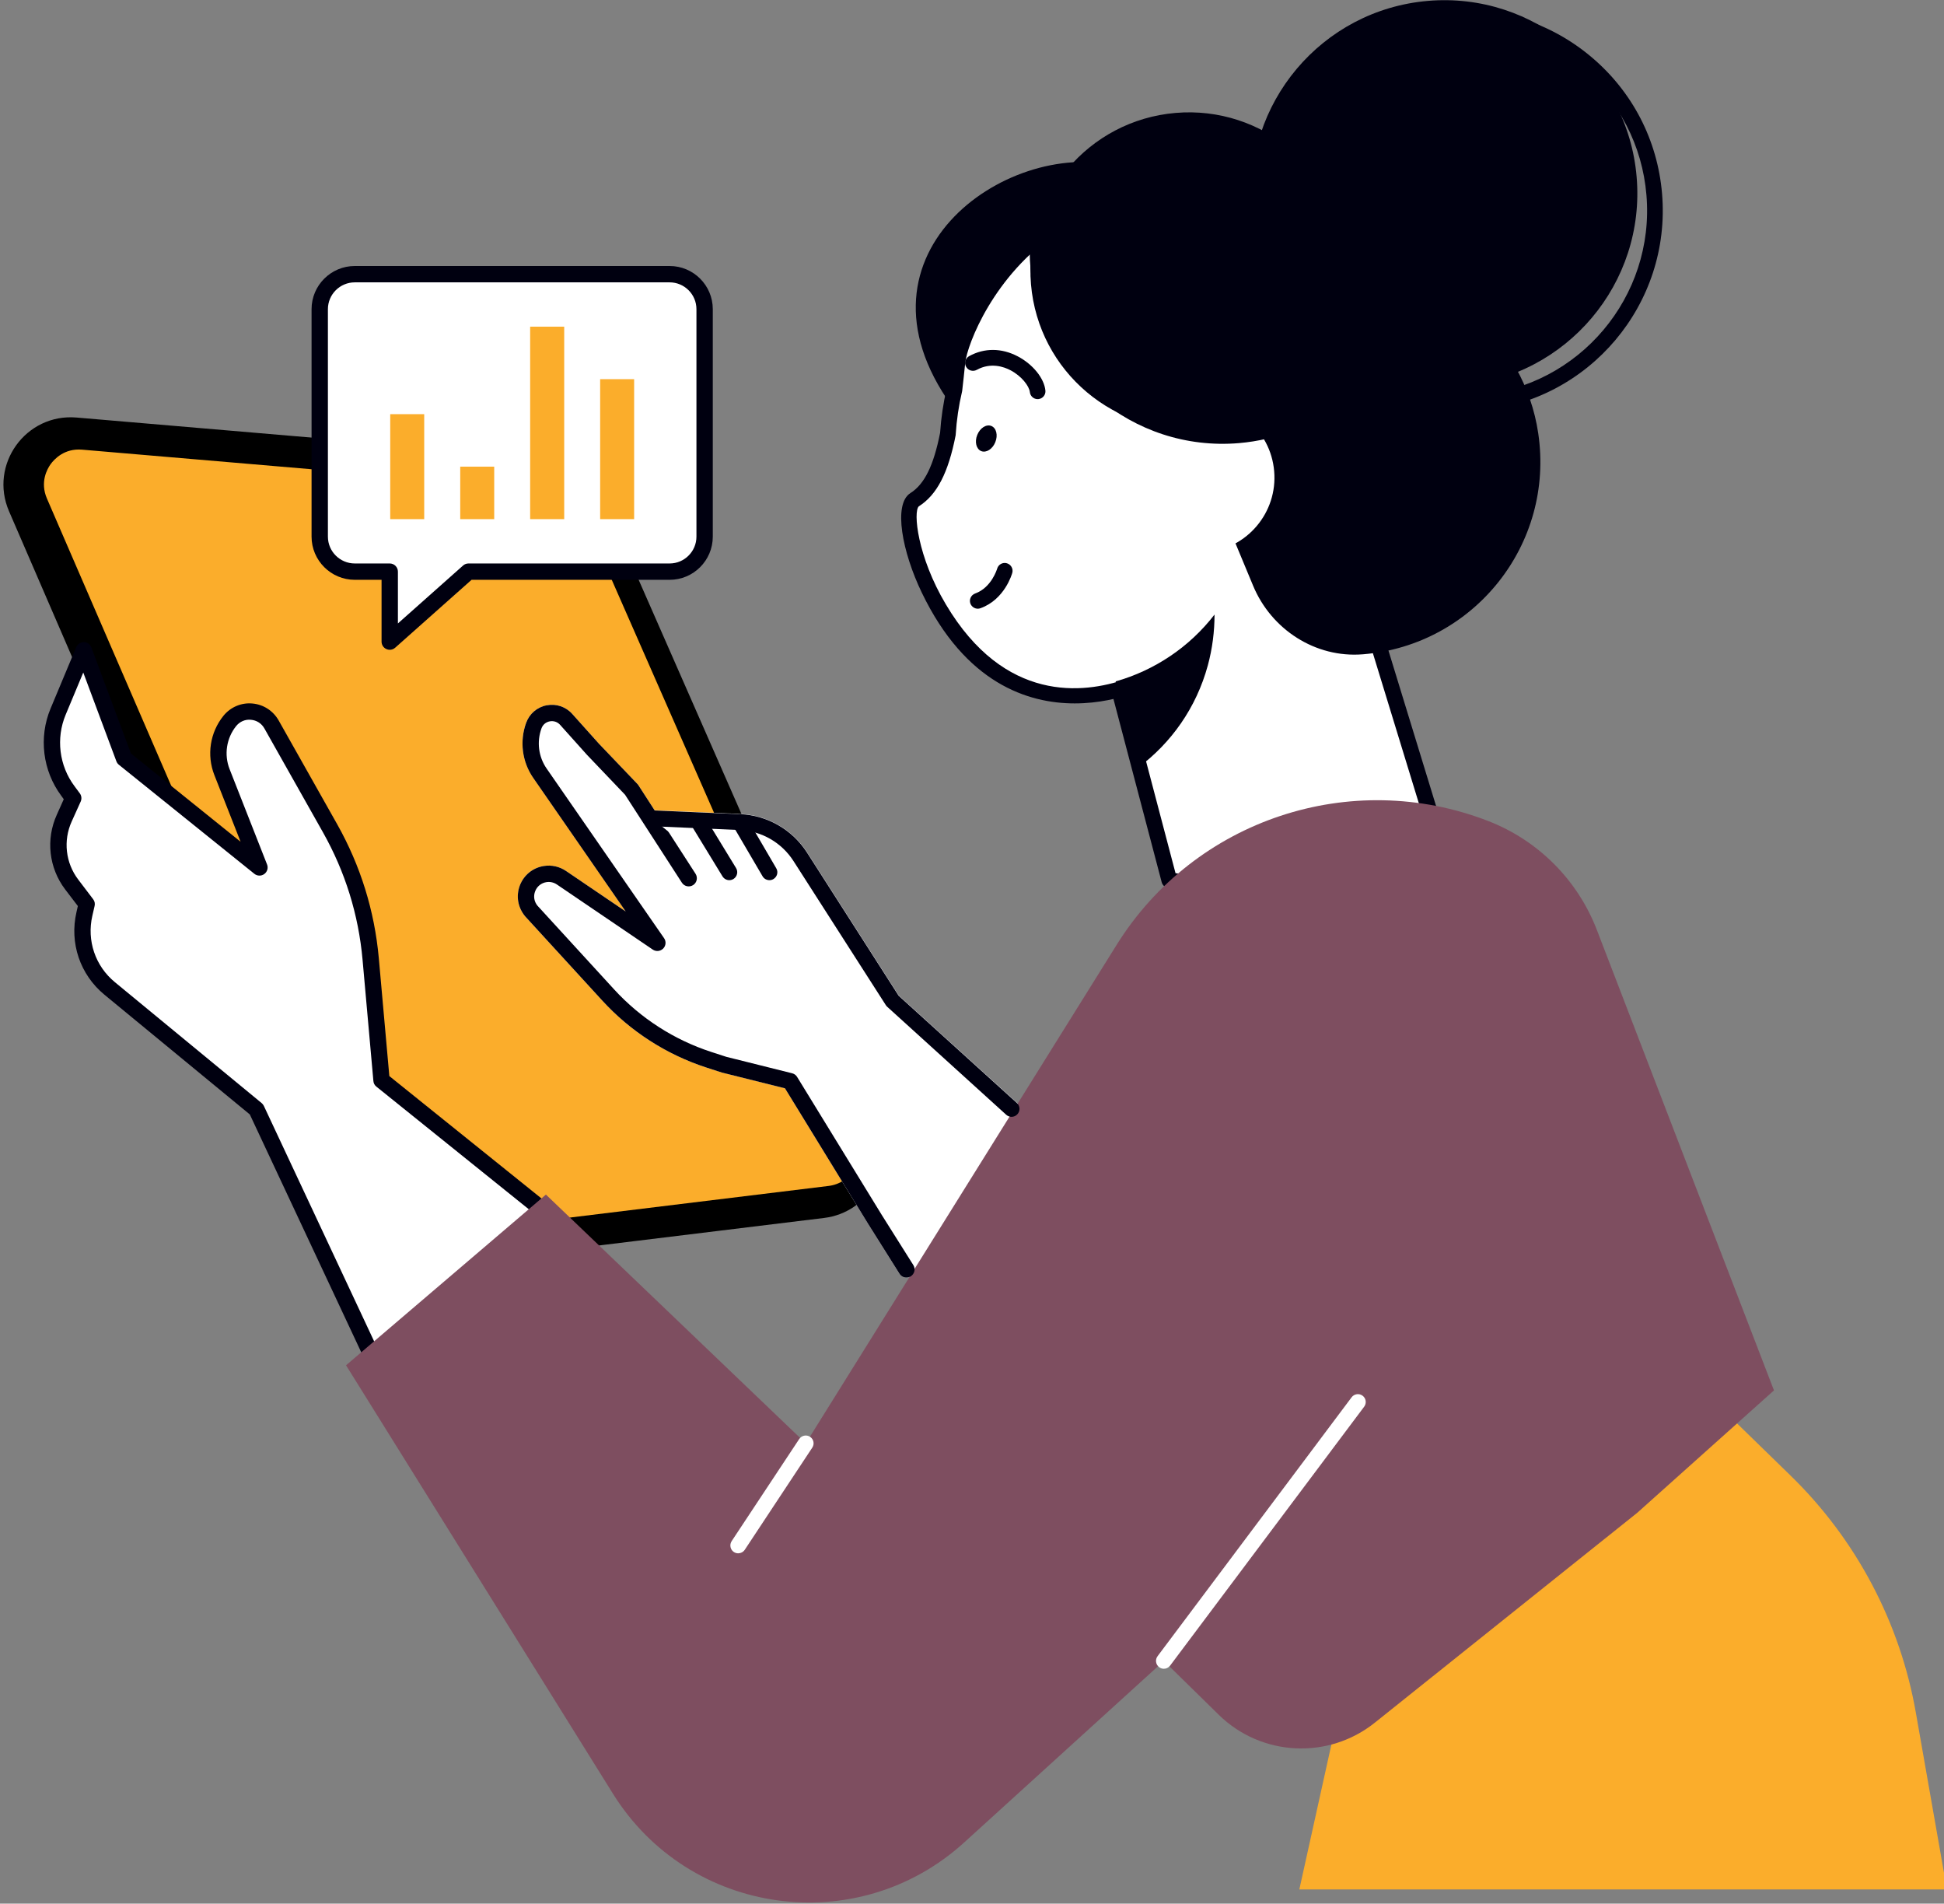 <?xml version="1.0" encoding="UTF-8" standalone="no"?>
<!DOCTYPE svg PUBLIC "-//W3C//DTD SVG 1.1//EN" "http://www.w3.org/Graphics/SVG/1.1/DTD/svg11.dtd">
<svg width="100%" height="100%" viewBox="0 0 1001 980" version="1.1" xmlns="http://www.w3.org/2000/svg" xmlns:xlink="http://www.w3.org/1999/xlink" xml:space="preserve" xmlns:serif="http://www.serif.com/" style="fill-rule:evenodd;clip-rule:evenodd;stroke-linejoin:round;stroke-miterlimit:2;">
    <rect x="0" y="0" width="1001" height="980" fill="#808080" stroke="none"/>
    <g transform="matrix(4.167,0,0,4.167,-21655.4,-1212.74)">
        <path d="M5198,354.206L5236.46,443.101C5237.93,446.485 5241.44,448.501 5245.1,448.053L5298.72,441.502C5304.26,440.826 5307.57,435.007 5305.33,429.904L5271.34,352.516C5270.12,349.729 5267.47,347.833 5264.43,347.574L5206.34,342.618C5200.07,342.084 5195.5,348.433 5198,354.206Z" style="fill-rule:nonzero;"/>
    </g>
    <g transform="matrix(4.167,0,0,4.167,-21655.4,-1212.74)">
        <path d="M5244.35,444.063C5242.92,443.803 5241.72,442.853 5241.15,441.52L5202.68,352.625C5201.8,350.588 5202.71,348.973 5203.14,348.374C5203.58,347.773 5204.82,346.398 5207.03,346.587L5265.12,351.543C5265.26,351.554 5265.4,351.573 5265.53,351.597C5266.95,351.855 5268.14,352.797 5268.72,354.117L5302.71,431.506C5303.27,432.773 5303.19,434.19 5302.51,435.392C5301.82,436.595 5300.64,437.381 5299.27,437.548L5245.65,444.099C5245.21,444.153 5244.78,444.141 5244.35,444.063Z" style="fill:rgb(251,173,43);fill-rule:nonzero;"/>
    </g>
    <g transform="matrix(4.167,0,0,4.167,-21655.4,-1212.74)">
        <path d="M5322.56,427.281L5307.95,414.036L5296.61,396.331C5294.8,393.509 5291.72,391.737 5288.37,391.591L5277.76,391.129L5275.77,388.044C5275.73,387.991 5275.69,387.941 5275.65,387.896L5270.88,382.903L5267.59,379.232C5266.79,378.342 5265.61,377.943 5264.44,378.169C5263.26,378.395 5262.31,379.201 5261.9,380.326C5261.07,382.595 5261.39,385.134 5262.77,387.119L5274.21,403.645L5266.82,398.633C5266.02,398.091 5265.06,397.876 5264.1,398.021C5262.73,398.231 5261.62,399.127 5261.13,400.418C5260.63,401.709 5260.85,403.121 5261.77,404.238L5271.29,414.633C5274.78,418.452 5279.24,421.317 5284.16,422.917L5286.07,423.535L5293.88,425.488L5304.16,442.243L5308.03,448.398C5308.21,448.688 5308.53,448.866 5308.88,448.869C5309.22,448.869 5309.54,448.698 5309.73,448.413L5322.72,428.581C5322.99,428.166 5322.92,427.615 5322.56,427.281Z" style="fill:white;fill-rule:nonzero;"/>
    </g>
    <g transform="matrix(4.167,0,0,4.167,-21655.4,-1212.74)">
        <path d="M5437.46,524.456L5433.62,502.609C5431.67,491.47 5426.25,481.229 5418.15,473.339L5404.63,460.171L5362,503.849L5357.44,524.456L5437.46,524.456Z" style="fill:rgb(251,173,43);fill-rule:nonzero;"/>
    </g>
    <g transform="matrix(4.167,0,0,4.167,-21655.4,-1212.74)">
        <path d="M5242.87,458.609L5228.56,428.08L5210.43,413.149C5207.73,410.923 5206.52,407.36 5207.31,403.949L5207.59,402.734L5205.75,400.312C5203.95,397.955 5203.6,394.805 5204.82,392.106L5205.93,389.645L5205.27,388.754C5203.16,385.929 5202.7,382.204 5204.06,378.953L5207.23,371.373L5212.21,384.728L5228.94,398.199L5224.31,386.419C5223.47,384.292 5223.84,381.88 5225.28,380.101C5226.66,378.385 5229.34,378.607 5230.43,380.528L5237.67,393.366C5240.47,398.326 5242.17,403.824 5242.68,409.496L5244.02,424.493L5267.8,443.619L5242.87,458.609Z" style="fill:white;fill-rule:nonzero;"/>
    </g>
    <g transform="matrix(4.167,0,0,4.167,-21655.4,-1212.74)">
        <path d="M5207.17,374.119L5204.99,379.343C5203.78,382.25 5204.19,385.625 5206.08,388.152L5206.74,389.042C5206.96,389.337 5207,389.726 5206.85,390.061L5205.74,392.522C5204.67,394.886 5204.98,397.636 5206.55,399.701L5208.39,402.123C5208.58,402.362 5208.64,402.669 5208.57,402.962L5208.29,404.178C5207.59,407.235 5208.65,410.375 5211.07,412.369L5229.2,427.301C5229.32,427.396 5229.41,427.515 5229.48,427.651L5243.31,457.168L5266.04,443.499L5243.39,425.279C5243.17,425.107 5243.04,424.856 5243.02,424.583L5241.68,409.586C5241.18,404.018 5239.53,398.729 5236.79,393.863L5229.55,381.024C5229.2,380.404 5228.59,380.015 5227.88,379.957C5227.17,379.888 5226.51,380.181 5226.06,380.735C5224.86,382.228 5224.55,384.264 5225.25,386.051L5229.88,397.83C5230.05,398.256 5229.91,398.741 5229.54,399.012C5229.17,399.284 5228.67,399.272 5228.31,398.985L5211.57,385.514C5211.43,385.401 5211.32,385.251 5211.26,385.081L5207.17,374.119ZM5242.87,459.619C5242.77,459.619 5242.67,459.604 5242.58,459.575C5242.3,459.491 5242.08,459.297 5241.96,459.038L5227.75,428.715L5209.79,413.928C5206.77,411.442 5205.45,407.532 5206.33,403.722L5206.5,402.969L5204.94,400.924C5202.92,398.269 5202.52,394.731 5203.9,391.69L5204.76,389.771L5204.46,389.358C5202.15,386.261 5201.64,382.126 5203.13,378.565L5206.3,370.984C5206.46,370.601 5206.84,370.371 5207.25,370.364C5207.66,370.372 5208.03,370.633 5208.17,371.02L5213.06,384.116L5226.61,395.026L5223.37,386.789C5222.4,384.329 5222.83,381.524 5224.49,379.468C5225.35,378.401 5226.68,377.824 5228.05,377.945C5229.42,378.057 5230.63,378.839 5231.31,380.032L5238.55,392.871C5241.43,397.988 5243.16,403.552 5243.69,409.406L5244.99,423.975L5268.44,442.833C5268.69,443.039 5268.83,443.358 5268.81,443.687C5268.79,444.016 5268.61,444.314 5268.32,444.484L5243.39,459.474C5243.23,459.569 5243.05,459.619 5242.87,459.619Z" style="fill:rgb(0,0,16);fill-rule:nonzero;"/>
    </g>
    <g transform="matrix(4.167,0,0,4.167,-21655.4,-1212.74)">
        <path d="M5315.18,342.11C5300.25,322.778 5321.27,308.197 5334.79,311.516C5336.01,311.817 5337.29,311.444 5338.52,311.492C5339.33,313.109 5339.82,314.84 5339.92,316.656C5340.47,326.756 5327.94,351.849 5315.18,342.11Z" style="fill:rgb(0,0,16);fill-rule:nonzero;"/>
    </g>
    <g transform="matrix(4.167,0,0,4.167,-21655.4,-1212.74)">
        <path d="M5377.74,405.033L5341.36,399.775L5332.62,366.55L5363.46,358.428L5377.74,405.033Z" style="fill:white;fill-rule:nonzero;"/>
    </g>
    <g transform="matrix(4.167,0,0,4.167,-21655.4,-1212.74)">
        <path d="M5342.14,398.908L5376.37,403.857L5362.81,359.601L5333.8,367.24L5342.14,398.908ZM5377.74,406.003C5377.7,406.003 5377.65,405.999 5377.6,405.992L5341.22,400.732C5340.84,400.677 5340.53,400.396 5340.43,400.02L5331.68,366.797C5331.54,366.28 5331.85,365.751 5332.37,365.614L5363.21,357.492C5363.71,357.359 5364.23,357.647 5364.39,358.144L5378.67,404.75C5378.76,405.067 5378.69,405.412 5378.48,405.664C5378.29,405.881 5378.02,406.003 5377.74,406.003Z" style="fill:rgb(0,0,16);fill-rule:nonzero;"/>
    </g>
    <g transform="matrix(4.167,0,0,4.167,-21655.4,-1212.74)">
        <path d="M5365.83,366.586C5368.98,363.062 5371.39,358.746 5372.73,353.839C5377.21,337.401 5367.84,320.919 5352.02,316.217C5326.07,308.502 5315.72,330.788 5315.19,335.79C5315.07,336.962 5314.95,338.095 5314.82,339.193C5314.39,341.008 5314.12,342.823 5314.02,344.623C5313.26,348.465 5312.12,351.366 5309.9,352.769C5306.51,354.917 5315.36,383.091 5336.28,375.865L5365.83,366.586Z" style="fill:white;fill-rule:nonzero;"/>
    </g>
    <g transform="matrix(4.167,0,0,4.167,-21655.4,-1212.74)">
        <path d="M5329.69,377.935C5323.89,377.936 5316.17,375.445 5310.78,364.237C5308.39,359.274 5307.21,353.322 5309.38,351.951C5311.12,350.85 5312.25,348.552 5313.05,344.501C5313.17,342.676 5313.44,340.835 5313.86,339.026C5313.99,337.949 5314.11,336.838 5314.23,335.688C5314.6,332.178 5318.58,323.427 5326.49,318.142C5333.73,313.312 5342.42,312.35 5352.3,315.289C5368.87,320.216 5378.25,337.261 5373.67,354.095C5372.32,359.041 5369.92,363.461 5366.55,367.231C5366.2,367.629 5365.58,367.663 5365.19,367.307C5364.79,366.951 5364.75,366.34 5365.11,365.94C5368.28,362.395 5370.53,358.239 5371.8,353.585C5376.11,337.775 5367.3,321.769 5351.74,317.144C5342.44,314.379 5334.31,315.257 5327.57,319.754C5319.69,325.01 5316.4,333.542 5316.15,335.891C5316.03,337.067 5315.91,338.204 5315.78,339.304C5315.78,339.343 5315.77,339.38 5315.76,339.416C5315.35,341.156 5315.09,342.928 5314.98,344.681C5314.98,344.724 5314.97,344.767 5314.97,344.809C5314.06,349.466 5312.65,352.173 5310.42,353.588C5309.7,354.241 5310.24,359.789 5313.76,365.701C5321.01,377.915 5330.78,376.737 5335.96,374.95C5336.47,374.779 5337.02,375.043 5337.19,375.549C5337.37,376.054 5337.1,376.605 5336.59,376.78C5335.23,377.253 5332.72,377.935 5329.69,377.935Z" style="fill:rgb(0,0,16);fill-rule:nonzero;"/>
    </g>
    <g transform="matrix(4.167,0,0,4.167,-21655.4,-1212.74)">
        <path d="M5317.71,366.235C5317.31,366.235 5316.94,365.989 5316.79,365.594C5316.61,365.091 5316.88,364.536 5317.38,364.355C5319.42,363.623 5320.09,361.313 5320.1,361.29C5320.24,360.778 5320.78,360.473 5321.29,360.618C5321.8,360.761 5322.11,361.289 5321.97,361.803C5321.93,361.937 5321.04,365.1 5318.03,366.178C5317.92,366.217 5317.81,366.235 5317.71,366.235Z" style="fill:rgb(0,0,16);fill-rule:nonzero;"/>
    </g>
    <g transform="matrix(4.167,0,0,4.167,-21655.4,-1212.74)">
        <path d="M5325.1,340.344C5324.61,340.344 5324.19,339.971 5324.14,339.472C5324.06,338.739 5323.13,337.501 5321.75,336.778C5320.94,336.349 5319.31,335.773 5317.58,336.727C5317.11,336.985 5316.52,336.814 5316.26,336.345C5316,335.877 5316.17,335.288 5316.64,335.03C5318.52,333.999 5320.65,334.011 5322.65,335.063C5324.51,336.037 5325.91,337.769 5326.06,339.277C5326.12,339.809 5325.73,340.284 5325.2,340.338C5325.17,340.342 5325.13,340.344 5325.1,340.344Z" style="fill:rgb(0,0,16);fill-rule:nonzero;"/>
    </g>
    <g transform="matrix(4.167,0,0,4.167,-21655.4,-1212.74)">
        <path d="M5319.87,345.66C5319.53,346.517 5318.75,347.011 5318.13,346.764C5317.52,346.516 5317.29,345.62 5317.64,344.763C5317.98,343.906 5318.76,343.412 5319.38,343.659C5320,343.907 5320.22,344.803 5319.87,345.66Z" style="fill:rgb(0,0,16);fill-rule:nonzero;"/>
    </g>
    <g transform="matrix(4.167,0,0,4.167,-21655.4,-1212.74)">
        <path d="M5334.74,375.219L5337.54,385.852C5341.59,382.834 5344.7,378.495 5346.13,373.244C5346.7,371.144 5346.96,369.033 5346.96,366.958C5343.87,370.97 5339.56,373.853 5334.74,375.219Z" style="fill:rgb(0,0,16);fill-rule:nonzero;"/>
    </g>
    <g transform="matrix(4.167,0,0,4.167,-21655.4,-1212.74)">
        <path d="M5351.59,316.932C5352.7,330.058 5364.25,339.795 5377.38,338.679C5390.5,337.563 5400.24,326.017 5399.12,312.891C5398.01,299.765 5386.46,290.029 5373.33,291.144C5360.21,292.26 5350.47,303.806 5351.59,316.932Z" style="fill:rgb(0,0,16);fill-rule:nonzero;"/>
    </g>
    <g transform="matrix(4.167,0,0,4.167,-21655.4,-1212.74)">
        <path d="M5354.73,318.991C5355.25,325.082 5358.1,330.607 5362.78,334.548C5367.45,338.488 5373.38,340.376 5379.47,339.855C5392.04,338.786 5401.4,327.687 5400.33,315.114C5399.82,309.023 5396.96,303.499 5392.28,299.558C5387.61,295.617 5381.68,293.726 5375.59,294.251C5369.5,294.768 5363.98,297.627 5360.04,302.3C5356.09,306.972 5354.21,312.9 5354.73,318.991ZM5377.49,341.876C5371.65,341.876 5366.05,339.838 5361.53,336.028C5356.46,331.754 5353.36,325.761 5352.8,319.155C5352.24,312.549 5354.28,306.12 5358.55,301.052C5362.83,295.983 5368.82,292.883 5375.43,292.321C5382.03,291.765 5388.46,293.803 5393.53,298.078C5398.6,302.352 5401.7,308.344 5402.26,314.95C5403.42,328.587 5393.27,340.625 5379.63,341.785C5378.92,341.845 5378.2,341.876 5377.49,341.876Z" style="fill:rgb(0,0,16);fill-rule:nonzero;"/>
    </g>
    <g transform="matrix(4.167,0,0,4.167,-21655.4,-1212.74)">
        <path d="M5341.45,338.688C5345.07,330.275 5353.42,324.243 5363.43,324.238C5375.12,324.231 5385.25,332.99 5386.96,344.559C5389,358.3 5379.02,370.701 5365.39,371.86C5365.36,371.863 5365.32,371.866 5365.28,371.869C5359.42,372.34 5353.97,368.805 5351.72,363.379L5341.45,338.688Z" style="fill:rgb(0,0,16);fill-rule:nonzero;"/>
    </g>
    <g transform="matrix(4.167,0,0,4.167,-21655.4,-1212.74)">
        <path d="M5324.28,326.163C5325.2,336.943 5334.68,344.939 5345.46,344.022C5356.24,343.106 5364.23,333.624 5363.32,322.844C5362.4,312.064 5352.92,304.068 5342.14,304.985C5331.36,305.901 5323.36,315.383 5324.28,326.163Z" style="fill:rgb(0,0,16);fill-rule:nonzero;"/>
    </g>
    <g transform="matrix(4.167,0,0,4.167,-21655.4,-1212.74)">
        <path d="M5335.86,350.82C5336.29,355.921 5340.78,359.705 5345.88,359.272C5350.98,358.838 5354.77,354.351 5354.33,349.249C5353.9,344.147 5349.41,340.363 5344.31,340.797C5339.21,341.231 5335.43,345.718 5335.86,350.82Z" style="fill:white;fill-rule:nonzero;"/>
    </g>
    <g transform="matrix(4.167,0,0,4.167,-21655.4,-1212.74)">
        <path d="M5356.65,340.896C5356.75,342.014 5356.76,343.12 5356.7,344.21C5354.6,345.033 5352.35,345.576 5349.99,345.777C5336.87,346.892 5325.32,337.156 5324.21,324.03C5324.11,322.912 5324.1,321.806 5324.16,320.716C5326.26,319.893 5328.5,319.35 5330.87,319.149C5343.99,318.033 5355.54,327.77 5356.65,340.896Z" style="fill:rgb(0,0,16);fill-rule:nonzero;"/>
    </g>
    <g transform="matrix(4.167,0,0,4.167,-21655.4,-1212.74)">
        <path d="M5239.64,459.705L5264.34,438.615L5296.45,469.348L5334.87,407.755C5344.52,392.286 5363.81,385.87 5380.81,392.477C5386.97,394.874 5391.84,399.76 5394.21,405.933L5416.09,462.808L5399.21,477.915L5366.78,503.849C5361.02,508.456 5352.73,508.035 5347.47,502.87L5340.7,496.229L5316.03,518.652C5302.85,530.633 5282.04,527.745 5272.62,512.63L5239.64,459.705Z" style="fill:rgb(126,78,96);fill-rule:nonzero;"/>
    </g>
    <g transform="matrix(4.167,0,0,4.167,-21655.4,-1212.74)">
        <path d="M5340.7,497.197C5340.49,497.197 5340.29,497.134 5340.12,497.003C5339.69,496.682 5339.6,496.075 5339.92,495.647L5363.9,463.659C5364.22,463.23 5364.83,463.142 5365.26,463.466C5365.69,463.786 5365.77,464.393 5365.45,464.821L5341.47,496.809C5341.28,497.063 5340.99,497.197 5340.7,497.197Z" style="fill:white;fill-rule:nonzero;"/>
    </g>
    <g transform="matrix(4.167,0,0,4.167,-21655.4,-1212.74)">
        <path d="M5288.1,482.934C5287.91,482.934 5287.73,482.882 5287.56,482.773C5287.12,482.478 5287,481.878 5287.29,481.431L5295.64,468.814C5295.94,468.369 5296.54,468.248 5296.98,468.541C5297.43,468.836 5297.55,469.436 5297.25,469.883L5288.91,482.5C5288.72,482.781 5288.41,482.934 5288.1,482.934Z" style="fill:white;fill-rule:nonzero;"/>
    </g>
    <g transform="matrix(4.167,0,0,4.167,-21655.4,-1212.74)">
        <path d="M5281.98,399.533L5274.92,388.591L5270.13,383.576L5266.84,379.906C5265.65,378.573 5263.46,378.992 5262.84,380.674C5262.12,382.636 5262.4,384.826 5263.59,386.546L5278.11,407.512L5266.25,399.468C5265.67,399.07 5264.96,398.909 5264.25,399.017C5262.11,399.346 5261.14,401.877 5262.51,403.556L5272.03,413.952C5275.42,417.65 5279.7,420.408 5284.47,421.959L5286.32,422.557L5294.52,424.609L5305.01,441.706L5308.88,447.861L5281.98,399.533Z" style="fill:white;fill-rule:nonzero;"/>
    </g>
    <g transform="matrix(4.167,0,0,4.167,-21655.4,-1212.74)">
        <path d="M5308.88,448.871C5308.55,448.871 5308.22,448.704 5308.03,448.399L5304.16,442.245L5293.88,425.488L5286.07,423.537L5284.16,422.919C5279.24,421.318 5274.78,418.453 5271.29,414.634L5261.77,404.238C5260.85,403.121 5260.63,401.71 5261.12,400.418C5261.62,399.127 5262.73,398.23 5264.1,398.019C5265.05,397.872 5266.02,398.09 5266.82,398.633L5274.2,403.64L5262.76,387.12C5261.39,385.135 5261.07,382.595 5261.9,380.326C5262.31,379.201 5263.26,378.394 5264.43,378.169C5265.61,377.944 5266.79,378.34 5267.59,379.232L5270.88,382.902L5275.65,387.894C5275.69,387.94 5275.73,387.991 5275.77,388.044L5282.83,398.985C5283.13,399.454 5283,400.079 5282.53,400.381C5282.06,400.681 5281.44,400.549 5281.14,400.081L5274.12,389.22L5269.4,384.273L5266.09,380.58C5265.76,380.215 5265.3,380.066 5264.82,380.15C5264.33,380.243 5263.96,380.56 5263.79,381.021C5263.19,382.674 5263.42,384.524 5264.42,385.971L5278.94,406.938C5279.22,407.338 5279.17,407.878 5278.83,408.222C5278.48,408.567 5277.95,408.622 5277.54,408.347L5265.69,400.303C5265.31,400.047 5264.86,399.946 5264.41,400.014C5263.77,400.114 5263.24,400.536 5263.01,401.142C5262.77,401.75 5262.88,402.414 5263.29,402.919L5272.77,413.27C5276.04,416.834 5280.19,419.506 5284.79,420.999L5286.63,421.597L5294.77,423.63C5295.02,423.694 5295.25,423.856 5295.38,424.082L5305.87,441.179L5309.74,447.323C5310.04,447.795 5309.89,448.418 5309.42,448.716C5309.25,448.82 5309.07,448.871 5308.88,448.871Z" style="fill:rgb(0,0,16);fill-rule:nonzero;"/>
    </g>
    <g transform="matrix(4.167,0,0,4.167,-21655.4,-1212.74)">
        <path d="M5277.43,392.125L5288.33,392.599C5291.35,392.73 5294.13,394.325 5295.76,396.875L5307.17,414.693L5321.88,428.029L5277.43,392.125Z" style="fill:white;fill-rule:nonzero;"/>
    </g>
    <g transform="matrix(4.167,0,0,4.167,-21655.4,-1212.74)">
        <path d="M5321.88,429.01C5321.64,429.01 5321.41,428.926 5321.22,428.756L5306.52,415.42C5306.45,415.361 5306.4,415.295 5306.35,415.222L5294.93,397.405C5293.47,395.127 5290.99,393.696 5288.29,393.578L5277.38,393.104C5276.84,393.081 5276.42,392.623 5276.45,392.082C5276.47,391.541 5276.92,391.111 5277.47,391.145L5288.37,391.619C5291.71,391.764 5294.78,393.532 5296.59,396.346L5307.93,414.054L5322.54,427.303C5322.94,427.667 5322.97,428.287 5322.6,428.688C5322.41,428.901 5322.14,429.01 5321.88,429.01Z" style="fill:rgb(0,0,16);fill-rule:nonzero;"/>
    </g>
    <g transform="matrix(4.167,0,0,4.167,-21655.4,-1212.74)">
        <path d="M5287,398.792L5283.24,392.637L5287,398.792Z" style="fill:white;fill-rule:nonzero;"/>
    </g>
    <g transform="matrix(4.167,0,0,4.167,-21655.4,-1212.74)">
        <path d="M5287,399.773C5286.67,399.773 5286.35,399.606 5286.16,399.304L5282.4,393.149C5282.12,392.686 5282.27,392.083 5282.73,391.801C5283.19,391.516 5283.79,391.664 5284.08,392.126L5287.84,398.281C5288.12,398.744 5287.97,399.347 5287.51,399.63C5287.35,399.727 5287.17,399.773 5287,399.773Z" style="fill:rgb(0,0,16);fill-rule:nonzero;"/>
    </g>
    <g transform="matrix(4.167,0,0,4.167,-21655.4,-1212.74)">
        <path d="M5291.96,398.792L5288.33,392.599L5291.96,398.792Z" style="fill:white;fill-rule:nonzero;"/>
    </g>
    <g transform="matrix(4.167,0,0,4.167,-21655.4,-1212.74)">
        <path d="M5291.96,399.773C5291.62,399.773 5291.29,399.6 5291.11,399.289L5287.48,393.095C5287.21,392.627 5287.37,392.026 5287.83,391.753C5288.3,391.477 5288.9,391.634 5289.18,392.103L5292.8,398.297C5293.08,398.764 5292.92,399.365 5292.45,399.638C5292.3,399.73 5292.13,399.773 5291.96,399.773Z" style="fill:rgb(0,0,16);fill-rule:nonzero;"/>
    </g>
    <g transform="matrix(4.167,0,0,4.167,-21655.4,-1212.74)">
        <path d="M5279.63,324.907L5240.72,324.907C5238.33,324.907 5236.39,326.843 5236.39,329.231L5236.39,357.332C5236.39,359.72 5238.33,361.656 5240.72,361.656L5245.04,361.656L5245.04,370.303L5254.77,361.656L5279.63,361.656C5282.01,361.656 5283.95,359.72 5283.95,357.332L5283.95,329.231C5283.95,326.843 5282.01,324.907 5279.63,324.907Z" style="fill:white;fill-rule:nonzero;"/>
    </g>
    <g transform="matrix(4.167,0,0,4.167,-21655.4,-1212.74)">
        <path d="M5240.72,325.917C5238.89,325.917 5237.4,327.403 5237.4,329.23L5237.4,357.333C5237.4,359.16 5238.89,360.646 5240.72,360.646L5245.04,360.646C5245.6,360.646 5246.05,361.098 5246.05,361.656L5246.05,368.055L5254.1,360.902C5254.28,360.737 5254.52,360.646 5254.77,360.646L5279.63,360.646C5281.45,360.646 5282.94,359.16 5282.94,357.333L5282.94,329.23C5282.94,327.403 5281.45,325.917 5279.63,325.917L5240.72,325.917ZM5245.04,371.312C5244.9,371.312 5244.76,371.283 5244.63,371.223C5244.26,371.06 5244.03,370.7 5244.03,370.303L5244.03,362.666L5240.72,362.666C5237.78,362.666 5235.38,360.273 5235.38,357.333L5235.38,329.23C5235.38,326.29 5237.78,323.897 5240.72,323.897L5279.63,323.897C5282.57,323.897 5284.96,326.29 5284.96,329.23L5284.96,357.333C5284.96,360.273 5282.57,362.666 5279.63,362.666L5255.15,362.666L5245.71,371.056C5245.52,371.224 5245.28,371.312 5245.04,371.312Z" style="fill:rgb(0,0,16);fill-rule:nonzero;"/>
    </g>
    <g transform="matrix(4.167,0,0,4.167,-21655.4,-1212.74)">
        <rect x="5245.1" y="342.201" width="4.2" height="12.97" style="fill:rgb(251,173,43);fill-rule:nonzero;"/>
    </g>
    <g transform="matrix(4.167,0,0,4.167,-21655.4,-1212.74)">
        <rect x="5253.75" y="348.685" width="4.2" height="6.486" style="fill:rgb(251,173,43);fill-rule:nonzero;"/>
    </g>
    <g transform="matrix(4.167,0,0,4.167,-21655.4,-1212.74)">
        <rect x="5262.39" y="331.392" width="4.21" height="23.779" style="fill:rgb(251,173,43);fill-rule:nonzero;"/>
    </g>
    <g transform="matrix(4.167,0,0,4.167,-21655.4,-1212.74)">
        <rect x="5271.04" y="337.878" width="4.2" height="17.293" style="fill:rgb(251,173,43);fill-rule:nonzero;"/>
    </g>
</svg>

